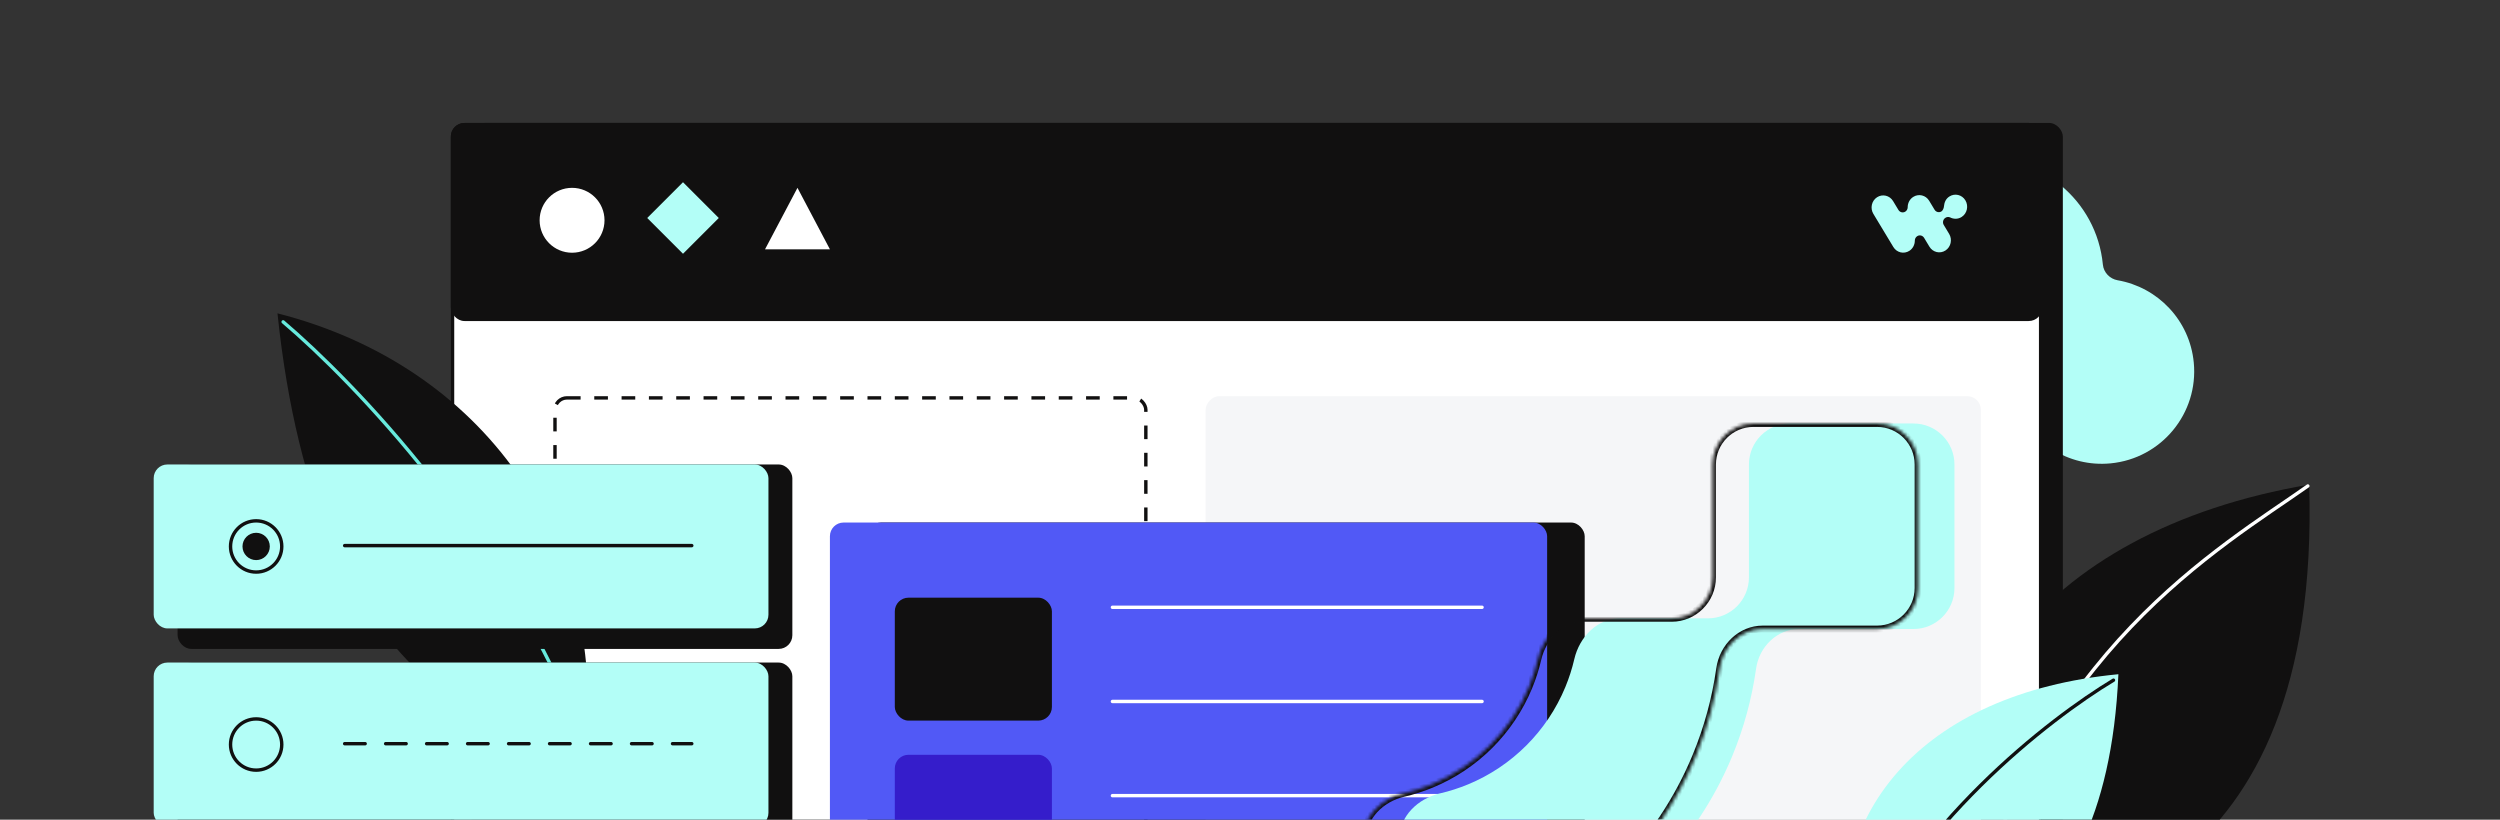 <svg width="732" height="240" viewBox="0 0 732 240" fill="none" xmlns="http://www.w3.org/2000/svg">
<rect x="0" y="0" width="732" height="240" fill="#333333" stroke="none"/>
<g clip-path="url(#clip0_2_1746)">
<path d="M575.612 273.36C605.281 270.871 679.673 261.058 676.137 141.892C596.784 155.425 556.899 208.319 575.612 273.36Z" fill="#111010"/>
<path d="M675.737 142.294C650.903 159.836 595.598 191.119 576.459 273.095" stroke="white" stroke-linecap="round"/>
<path fill-rule="evenodd" clip-rule="evenodd" d="M620.034 82.058C617.763 81.664 615.943 79.782 615.723 77.488C613.912 58.588 597.121 44.735 578.221 46.547C559.321 48.359 545.469 65.149 547.281 84.049C549.093 102.949 565.883 116.802 584.783 114.99C587.077 114.77 589.27 116.199 590.088 118.353C594.309 129.473 605.565 136.864 617.977 135.674C632.857 134.248 643.764 121.028 642.337 106.148C641.147 93.737 631.753 84.09 620.034 82.058Z" fill="#B3FEF7"/>
<rect x="138" y="35.999" width="466" height="313" rx="4" fill="#111010"/>
<rect x="132.5" y="36.499" width="465" height="312" rx="3.5" fill="white" stroke="#111010"/>
<rect x="162.5" y="116.5" width="173" height="172" rx="3.5" stroke="#111010" stroke-dasharray="4 4"/>
<rect width="227" height="173" rx="4" transform="matrix(-1 0 0 1 580 116)" fill="#F5F6F8"/>
<rect x="254" y="153" width="210" height="185" rx="4" fill="#111010"/>
<rect x="243" y="153" width="210" height="185" rx="4" fill="#5159F6"/>
<path d="M325.72 177.816H433.945" stroke="white" stroke-linecap="round"/>
<path d="M325.72 205.391H433.945" stroke="white" stroke-linecap="round"/>
<path d="M325.72 232.966H433.945" stroke="white" stroke-linecap="round"/>
<rect x="262" y="175" width="46" height="36" rx="4" fill="#111010"/>
<rect x="262" y="221" width="46" height="46" rx="4" fill="#351DCB"/>
<rect x="132.5" y="36.499" width="465" height="57" rx="3.5" fill="#111010" stroke="#111010"/>
<circle cx="167.5" cy="64.499" r="9.5" fill="white"/>
<rect x="199.981" y="53.351" width="14.815" height="14.815" transform="rotate(45 199.981 53.351)" fill="#B3FEF7"/>
<path d="M233.5 54.999L243 72.999H224L233.5 54.999Z" fill="white"/>
<path fill-rule="evenodd" clip-rule="evenodd" d="M575.464 58.66C576.458 60.31 575.979 62.493 574.378 63.522C573.312 64.209 572.029 64.2 570.993 63.654L570.992 63.654L570.976 63.647L570.958 63.639C570.864 63.598 570.765 63.567 570.592 63.54C570.404 63.511 570.192 63.531 569.955 63.602L569.943 63.606C569.828 63.648 569.714 63.705 569.605 63.778C568.922 64.221 568.707 65.151 569.123 65.854L570.709 68.487C571.703 70.136 571.224 72.319 569.623 73.349C568.032 74.379 565.925 73.883 564.931 72.224L563.376 69.641C562.944 68.926 562.033 68.706 561.352 69.154C560.915 69.438 560.667 69.926 560.662 70.426L560.662 70.441C560.662 71.623 560.101 72.777 559.061 73.444C557.469 74.474 555.363 73.978 554.369 72.319L548.517 62.615C547.524 60.965 548.002 58.782 549.603 57.753C551.195 56.723 553.302 57.219 554.295 58.878L555.859 61.471C556.287 62.179 557.184 62.401 557.863 61.97L557.883 61.957C558.316 61.681 558.555 61.204 558.573 60.718C558.555 59.517 559.126 58.344 560.174 57.667C561.766 56.638 563.873 57.133 564.867 58.792L566.44 61.404C566.872 62.119 567.783 62.338 568.464 61.89C568.624 61.786 568.773 61.606 568.911 61.35C568.911 61.35 568.831 61.506 568.926 61.319C569.02 61.131 569.081 60.983 569.109 60.873C569.135 60.768 569.154 60.666 569.167 60.567C569.291 59.217 569.736 58.212 570.772 57.536C572.363 56.506 574.47 57.002 575.464 58.66Z" fill="#B3FEF7"/>
<path d="M171.523 219.358C149.259 216.033 93.001 204.318 81.243 91.746C141.622 107.14 177.531 158.465 171.523 219.358Z" fill="#111010"/>
<path d="M82.907 94.246C103.408 111.648 148.752 158.464 171.246 217.326" stroke="#67EADD" stroke-linecap="round"/>
<rect x="52" y="136" width="180" height="54" rx="4" fill="#111010"/>
<rect x="45" y="136" width="180" height="48" rx="4" fill="#B3FEF7"/>
<path d="M100.918 159.752H202.551" stroke="#111010" stroke-linecap="round"/>
<circle cx="75" cy="160" r="7.5" stroke="#111010"/>
<rect x="52" y="194" width="180" height="54" rx="4" fill="#111010"/>
<rect x="45" y="194" width="180" height="48" rx="4" fill="#B3FEF7"/>
<path d="M100.918 217.752H202.551" stroke="#111010" stroke-linecap="round" stroke-dasharray="6 6"/>
<circle cx="75" cy="218" r="7.5" stroke="#111010"/>
<circle cx="75" cy="159.999" r="4" fill="#111010"/>
<path d="M541.598 286.02C562.914 285.798 616.548 282.688 620.266 197.411C562.894 202.917 531.643 238.597 541.598 286.02Z" fill="#B3FEF7"/>
<path d="M618.825 199.157C600.174 210.383 559.487 241.61 541.728 284.487" stroke="#111010" stroke-linecap="round"/>
<path fill-rule="evenodd" clip-rule="evenodd" d="M512.088 136C512.088 129.372 517.461 124 524.088 124H560.265C566.892 124 572.265 129.372 572.265 136V172.176C572.265 178.803 566.892 184.176 560.265 184.176H526.818C520.329 184.176 515.087 189.352 514.182 195.778C512.942 204.569 510.596 213.188 507.183 221.426C501.881 234.227 494.11 245.857 484.313 255.654C474.516 265.451 462.885 273.223 450.085 278.525C441.847 281.937 433.229 284.283 424.438 285.523C418.013 286.428 412.836 291.67 412.836 298.159V331.603C412.836 338.23 407.464 343.603 400.836 343.603H364.66C358.033 343.603 352.66 338.23 352.66 331.603V295.427C352.66 288.799 358.033 283.427 364.66 283.427H397.71C404.338 283.427 409.71 278.054 409.71 271.427L409.71 245.672C409.71 239.045 415.151 233.808 421.607 232.31C424.415 231.658 427.171 230.775 429.847 229.666C436.232 227.022 442.032 223.146 446.919 218.26C451.805 213.374 455.681 207.573 458.325 201.189C459.434 198.513 460.317 195.756 460.968 192.948C462.467 186.492 467.703 181.052 474.331 181.052L500.088 181.052C506.716 181.052 512.088 175.679 512.088 169.052V136Z" fill="#B3FEF7"/>
<mask id="path-34-inside-1_2_1746" fill="white">
<path fill-rule="evenodd" clip-rule="evenodd" d="M501.428 136C501.428 129.372 506.801 124 513.428 124H549.605C556.232 124 561.605 129.372 561.605 136V172.176C561.605 178.803 556.232 184.176 549.605 184.176H516.158C509.669 184.176 504.427 189.352 503.521 195.778C502.282 204.569 499.936 213.188 496.523 221.426C491.221 234.227 483.45 245.857 473.653 255.654C463.856 265.451 452.225 273.223 439.425 278.525C431.187 281.937 422.569 284.283 413.778 285.523C407.353 286.428 402.176 291.67 402.176 298.159V331.603C402.176 338.23 396.804 343.603 390.176 343.603H354C347.373 343.603 342 338.23 342 331.603V295.427C342 288.799 347.373 283.427 354 283.427H387.05C393.678 283.427 399.05 278.054 399.05 271.427L399.05 245.672C399.05 239.045 404.491 233.808 410.947 232.31C413.755 231.658 416.511 230.775 419.187 229.666C425.571 227.022 431.372 223.146 436.258 218.26C441.145 213.374 445.021 207.573 447.665 201.189C448.773 198.513 449.656 195.756 450.308 192.948C451.806 186.492 457.043 181.052 463.671 181.052L489.428 181.052C496.056 181.052 501.428 175.679 501.428 169.052V136Z"/>
</mask>
<path d="M496.523 221.426L497.447 221.809L496.523 221.426ZM473.653 255.654L472.946 254.947L473.653 255.654ZM439.425 278.525L439.042 277.601L439.425 278.525ZM419.187 229.666L419.57 230.59L419.187 229.666ZM413.778 285.523L413.918 286.513L413.778 285.523ZM410.947 232.31L411.173 233.284L410.947 232.31ZM399.05 271.427H398.05H399.05ZM549.605 123H513.428V125H549.605V123ZM562.605 172.176V136H560.605V172.176H562.605ZM516.158 185.176H549.605V183.176H516.158V185.176ZM502.531 195.638C501.304 204.346 498.979 212.883 495.599 221.044L497.447 221.809C500.892 213.493 503.261 204.792 504.512 195.917L502.531 195.638ZM495.599 221.044C490.348 233.723 482.65 245.243 472.946 254.947L474.36 256.361C484.25 246.472 492.095 234.731 497.447 221.809L495.599 221.044ZM472.946 254.947C463.242 264.651 451.721 272.349 439.042 277.601L439.808 279.449C452.729 274.096 464.47 266.251 474.36 256.361L472.946 254.947ZM439.042 277.601C430.882 280.981 422.346 283.305 413.639 284.532L413.918 286.513C422.791 285.262 431.492 282.893 439.808 279.449L439.042 277.601ZM403.176 331.603V298.159H401.176V331.603H403.176ZM354 344.603H390.176V342.603H354V344.603ZM341 295.427V331.603H343V295.427H341ZM387.05 282.427H354V284.427H387.05V282.427ZM400.05 271.427L400.05 245.672H398.05L398.05 271.427H400.05ZM411.173 233.284C414.034 232.62 416.843 231.72 419.57 230.59L418.805 228.743C416.179 229.83 413.475 230.696 410.721 231.335L411.173 233.284ZM419.57 230.59C426.075 227.896 431.986 223.946 436.966 218.967L435.551 217.553C430.758 222.346 425.067 226.148 418.805 228.743L419.57 230.59ZM436.966 218.967C441.945 213.988 445.894 208.077 448.589 201.571L446.741 200.806C444.147 207.069 440.345 212.759 435.551 217.553L436.966 218.967ZM448.589 201.571C449.718 198.845 450.618 196.036 451.282 193.174L449.334 192.722C448.695 195.477 447.829 198.181 446.741 200.806L448.589 201.571ZM463.671 182.052L489.428 182.052V180.052L463.671 180.052V182.052ZM500.428 136V169.052H502.428V136H500.428ZM489.428 182.052C496.608 182.052 502.428 176.231 502.428 169.052H500.428C500.428 175.127 495.503 180.052 489.428 180.052V182.052ZM451.282 193.174C452.707 187.034 457.636 182.052 463.671 182.052V180.052C456.45 180.052 450.906 185.95 449.334 192.722L451.282 193.174ZM343 295.427C343 289.351 347.925 284.427 354 284.427V282.427C346.82 282.427 341 288.247 341 295.427H343ZM354 342.603C347.925 342.603 343 337.678 343 331.603H341C341 338.783 346.82 344.603 354 344.603V342.603ZM401.176 331.603C401.176 337.678 396.251 342.603 390.176 342.603V344.603C397.356 344.603 403.176 338.783 403.176 331.603H401.176ZM516.158 183.176C509.104 183.176 503.497 188.788 502.531 195.638L504.512 195.917C505.357 189.917 510.233 185.176 516.158 185.176V183.176ZM413.639 284.532C406.788 285.498 401.176 291.105 401.176 298.159H403.176C403.176 292.234 407.917 287.359 413.918 286.513L413.639 284.532ZM560.605 172.176C560.605 178.251 555.68 183.176 549.605 183.176V185.176C556.784 185.176 562.605 179.356 562.605 172.176H560.605ZM400.05 245.672C400.05 239.637 405.033 234.709 411.173 233.284L410.721 231.335C403.949 232.907 398.05 238.452 398.05 245.672H400.05ZM513.428 123C506.249 123 500.428 128.82 500.428 136H502.428C502.428 129.924 507.353 125 513.428 125V123ZM387.05 284.427C394.23 284.427 400.05 278.606 400.05 271.427H398.05C398.05 277.502 393.125 282.427 387.05 282.427V284.427ZM549.605 125C555.68 125 560.605 129.924 560.605 136H562.605C562.605 128.82 556.784 123 549.605 123V125Z" fill="#111010" mask="url(#path-34-inside-1_2_1746)"/>
</g>
<defs>
<clipPath id="clip0_2_1746">
<rect width="732" height="240" fill="white"/>
</clipPath>
</defs>
</svg>
